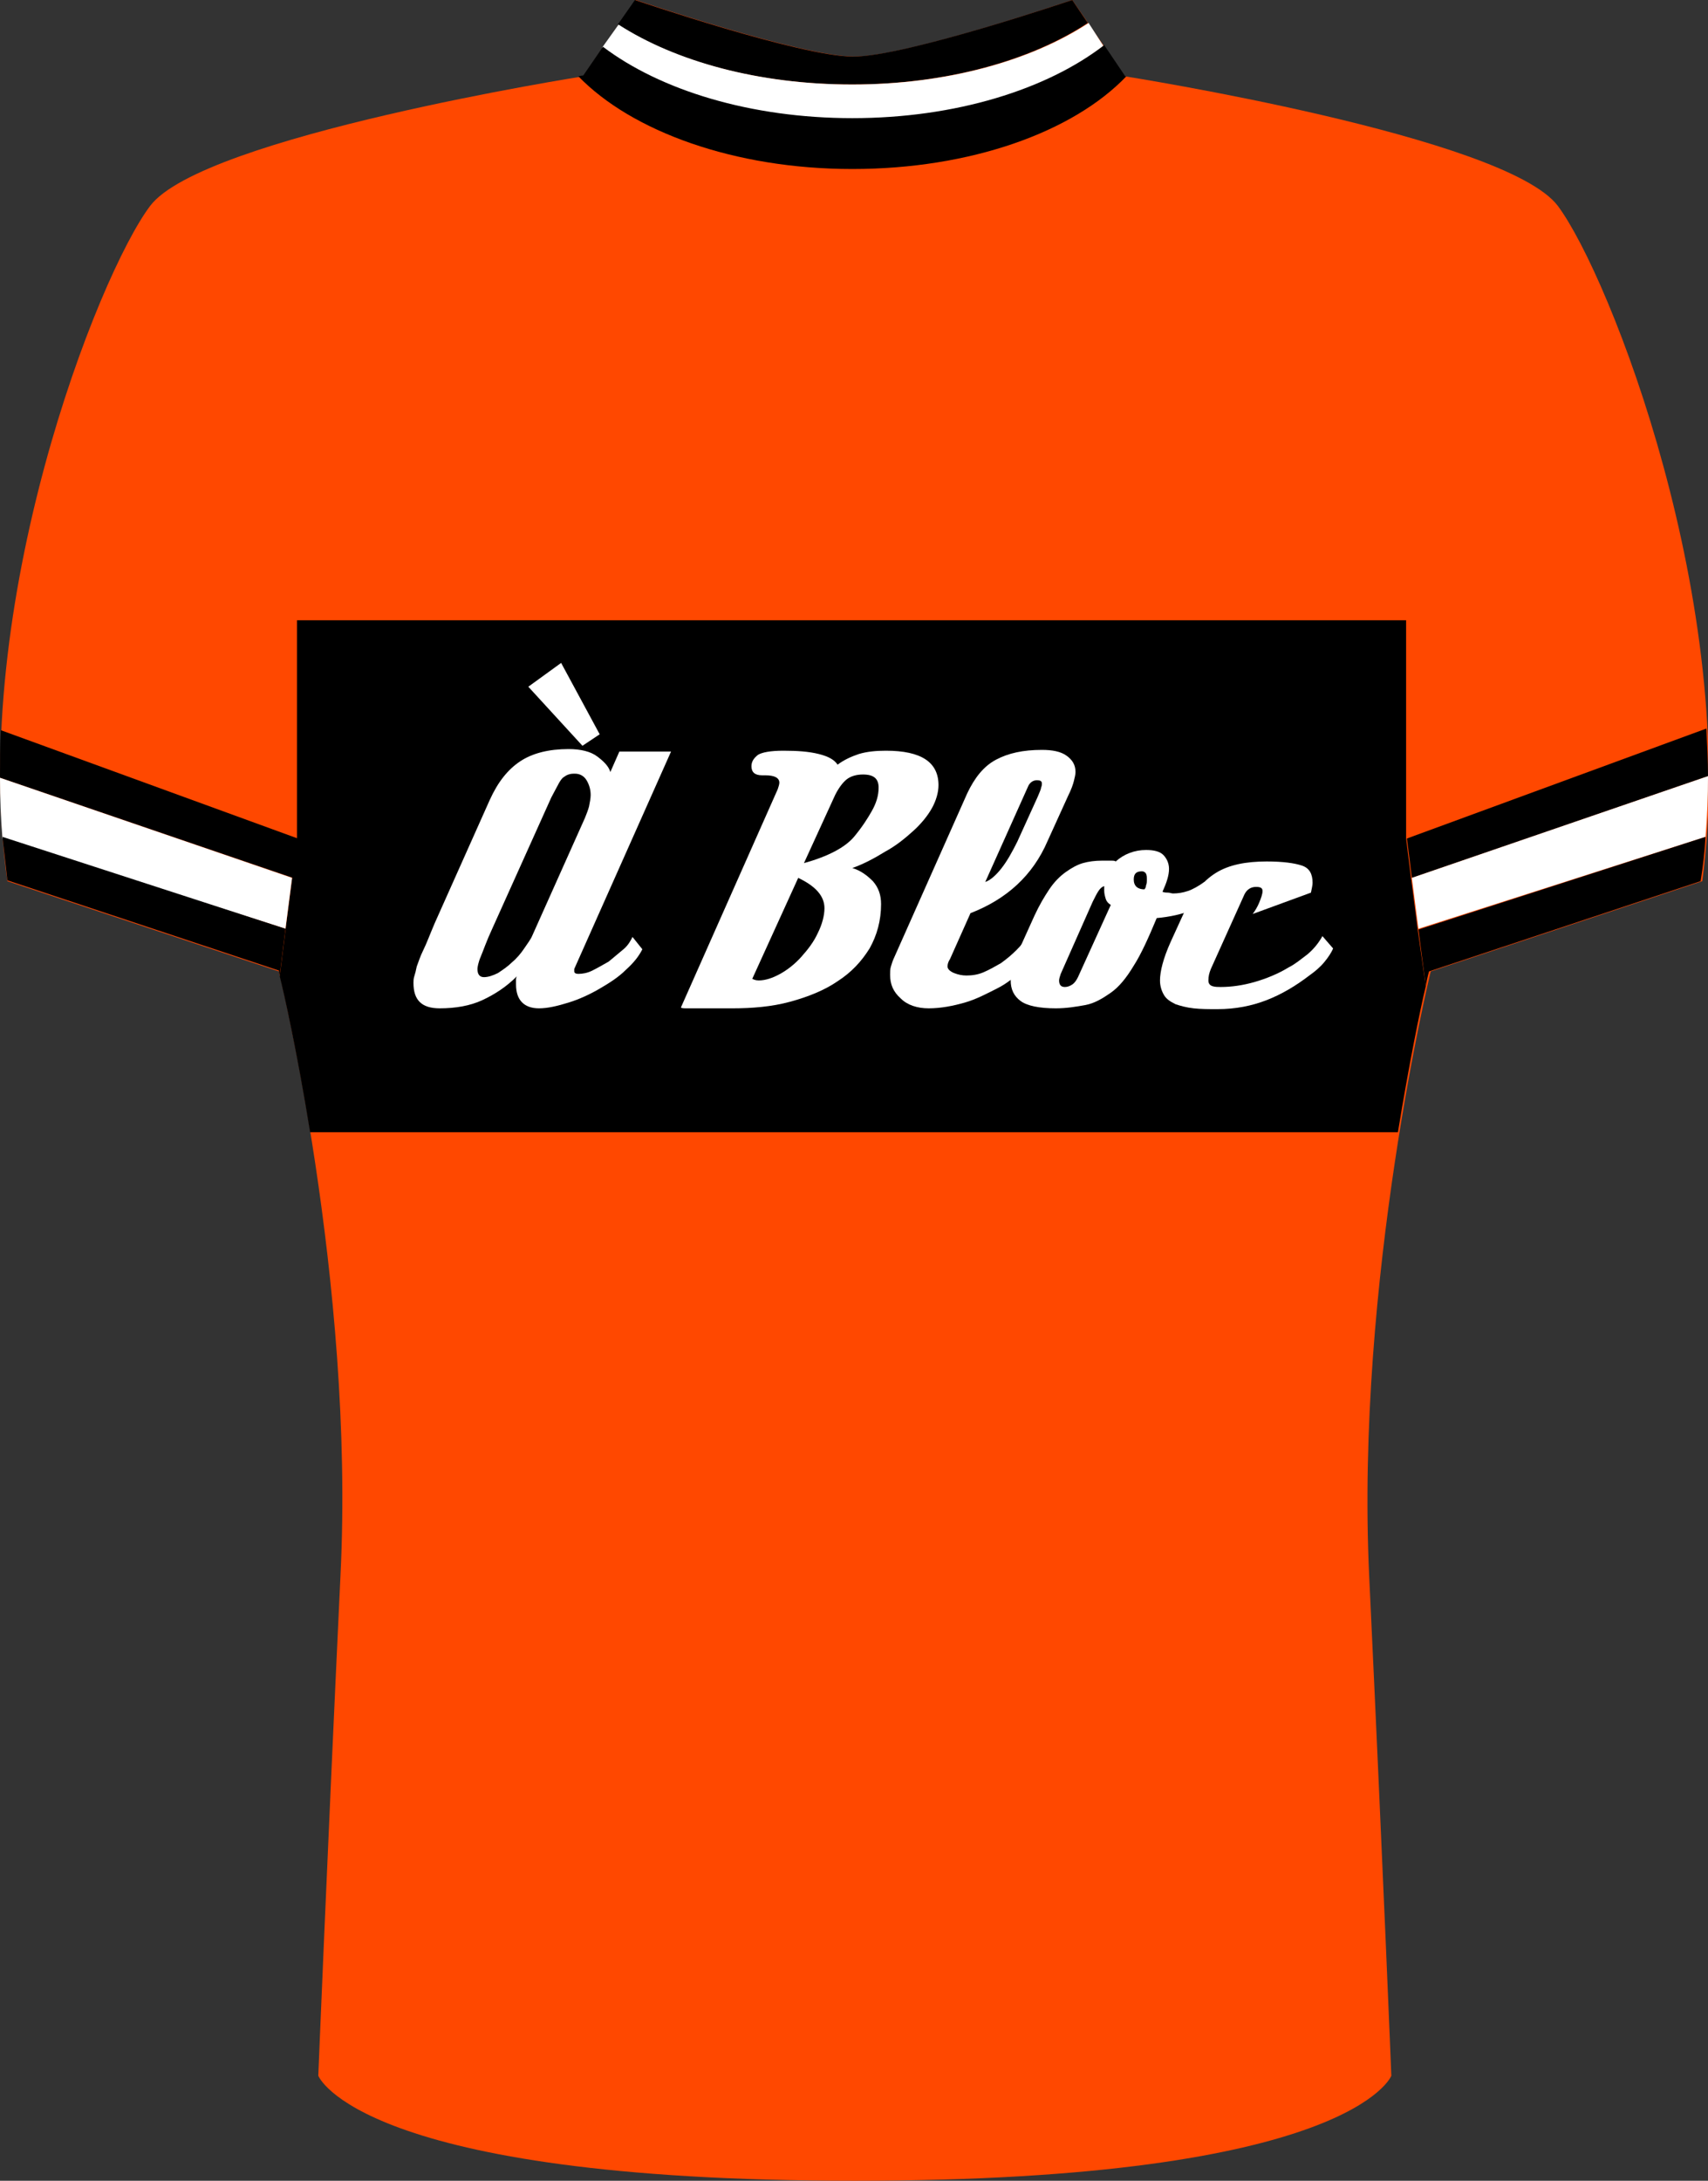 <?xml version="1.0" encoding="utf-8"?>
<!-- Generator: Adobe Illustrator 18.0.0, SVG Export Plug-In . SVG Version: 6.00 Build 0)  -->
<!DOCTYPE svg PUBLIC "-//W3C//DTD SVG 1.1//EN" "http://www.w3.org/Graphics/SVG/1.1/DTD/svg11.dtd">
<svg version="1.1" id="Layer_1" xmlns="http://www.w3.org/2000/svg" xmlns:xlink="http://www.w3.org/1999/xlink" x="0px" y="0px"
	 viewBox="0 0 208.2 265.8" enable-background="new 0 0 208.2 265.8" xml:space="preserve">
<rect x="0" y="0" width="208.2" height="265.8" fill="#333333" stroke="none"/>
<path fill="#FF4800" d="M189.9,25.1c-6.4-8.5-52.8-15.8-52.8-15.8L130.7,0c0,0-20.2,6.9-26.6,6.9S77.5,0,77.5,0l-6.4,9.3
	c0,0-46.4,7.3-52.8,15.8c-6.4,8.5-22.1,48.7-17.4,82.3l33.1,11c0,0,9.3,37.8,7.5,73.7c-1.7,36-2.7,60.9-2.7,60.9s4.9,12.8,65.4,12.8
	s65.4-12.8,65.4-12.8s-1-25-2.7-60.9c-1.7-36,7.5-73.7,7.5-73.7l33.1-11C212,73.9,196.3,33.7,189.9,25.1z"/>
<path d="M173.8,120.2c-0.7,2.9-2,9.3-3.4,17.8H37.8c-1.6-9.9-3.2-17-3.7-19v0l0.7-5.7l0.8-6.2l0.6-4.8V75.6h135.2v26.6l0.6,4.8
	l0.8,6.2L173.8,120.2z"/>
<path d="M208.2,94.6L172.1,107l-0.6-4.8L208,88.8C208.1,90.8,208.2,92.7,208.2,94.6z"/>
<path d="M36.3,102.2l-0.6,4.8L0,94.8c0-1.9,0-3.9,0.1-5.8L36.3,102.2z"/>
<path fill="#FFFFFF" d="M35.6,107l-0.8,6.2L0.3,102.2C0.1,99.7,0,97.3,0,94.8L35.6,107z"/>
<path d="M34.8,113.2l-0.7,5.7c-0.1-0.4-0.1-0.6-0.1-0.6l-33.1-11c-0.2-1.7-0.4-3.5-0.6-5.3L34.8,113.2z"/>
<path d="M132.6,2.8c-7,4.6-17.3,7.5-28.8,7.5c-11.3,0-21.5-2.8-28.5-7.3l2.1-3c0,0,20.2,6.9,26.6,6.9S130.7,0,130.7,0L132.6,2.8z"/>
<path fill="#FFFFFF" d="M134.5,5.6c-6.9,5.4-18.1,8.9-30.7,8.9c-12.4,0-23.4-3.4-30.4-8.7L75.4,3c7,4.5,17.1,7.3,28.5,7.3
	c11.5,0,21.8-2.9,28.8-7.5L134.5,5.6z"/>
<path d="M137.3,9.3c-6.5,6.8-19,11.3-33.4,11.3c-14.4,0-26.9-4.6-33.4-11.3c0.4-0.1,0.6-0.1,0.6-0.1l2.4-3.5c7,5.3,18,8.7,30.4,8.7
	c12.6,0,23.7-3.5,30.7-8.9l2.5,3.7C137.1,9.3,137.2,9.3,137.3,9.3z"/>
<path fill="#FFFFFF" d="M208.2,94.6c0,2.5-0.1,4.9-0.3,7.4l-35,11.2l-0.8-6.2L208.2,94.6z"/>
<path d="M207.9,102c-0.1,1.8-0.3,3.6-0.6,5.4l-33.1,11c0,0-0.2,0.6-0.4,1.8l-0.9-6.9L207.9,102z"/>
<g>
	<path fill="#FFFFFF" d="M78.3,115.7c-0.4,0.8-1,1.6-2,2.5c-0.9,0.9-2,1.6-3.2,2.3c-1.2,0.7-2.5,1.3-3.8,1.7s-2.5,0.7-3.6,0.7
		c-1.8,0-2.8-1-2.8-2.9c0-0.1,0-0.3,0-0.5c0-0.2,0-0.3,0.1-0.5c-1.3,1.3-2.7,2.2-4.2,2.9s-3.3,1-5.2,1c-2.2,0-3.2-1-3.2-3.1
		c0-0.2,0-0.5,0.1-0.8c0.1-0.3,0.2-0.7,0.3-1.2c0.2-0.5,0.4-1.2,0.8-2s0.8-1.9,1.4-3.3l6.7-15c1-2.2,2.2-3.7,3.7-4.7
		c1.5-1,3.5-1.5,5.9-1.5c1.5,0,2.7,0.3,3.5,0.9c0.8,0.6,1.4,1.2,1.6,1.9l1.1-2.5h6.3L70,118.1c0,0.1,0,0.2,0,0.3
		c0,0.2,0.2,0.3,0.5,0.3c0.5,0,1.1-0.1,1.7-0.4s1.3-0.7,2-1.1c0.6-0.5,1.2-1,1.8-1.5s0.9-1.1,1.1-1.5L78.3,115.7z M71.3,99.7
		c0.2-0.5,0.4-1,0.5-1.4c0.1-0.5,0.2-1,0.2-1.4c0-0.7-0.2-1.3-0.5-1.8c-0.3-0.5-0.8-0.8-1.4-0.8c-0.3,0-0.5,0-0.8,0.1
		s-0.4,0.2-0.7,0.4c-0.2,0.2-0.4,0.5-0.6,0.9c-0.2,0.4-0.5,0.9-0.8,1.5L60,113.2c-0.7,1.5-1.1,2.7-1.4,3.4c-0.3,0.7-0.4,1.3-0.4,1.5
		c0,0.7,0.3,1,0.8,1c0.5,0,1.1-0.2,1.7-0.5c0.6-0.4,1.2-0.8,1.7-1.3c0.6-0.5,1.1-1.1,1.5-1.7c0.4-0.6,0.8-1.1,1-1.6L71.3,99.7z
		 M71,90.9l-6.6-7.2l4-2.9l4.7,8.7L71,90.9z"/>
	<path fill="#FFFFFF" d="M94.8,96.2c0.1-0.3,0.2-0.6,0.2-0.8c0-0.6-0.6-0.9-1.7-0.9h-0.4c-0.9,0-1.3-0.4-1.3-1.1
		c0-0.6,0.3-1,0.8-1.4c0.5-0.3,1.5-0.5,3.1-0.5c1.7,0,3.1,0.1,4.3,0.4s1.9,0.7,2.3,1.3c0.8-0.6,1.7-1,2.6-1.3c1-0.3,2.1-0.4,3.3-0.4
		c4.3,0,6.4,1.4,6.4,4.2c0,0.9-0.3,1.9-0.8,2.8s-1.3,1.9-2.3,2.8c-1,0.9-2.1,1.8-3.4,2.5c-1.3,0.8-2.6,1.5-4,2
		c1,0.3,1.8,0.9,2.5,1.6c0.7,0.8,1,1.7,1,2.8c0,2-0.5,3.8-1.4,5.4c-1,1.6-2.2,2.9-3.9,4c-1.6,1.1-3.6,1.9-5.8,2.5s-4.6,0.8-7,0.8
		c-0.7,0-1.4,0-2.1,0c-0.7,0-1.3,0-1.9,0c-0.6,0-1.1,0-1.5,0c-0.4,0-0.7,0-0.8-0.1L94.8,96.2z M91.7,119.3c0.2,0.1,0.4,0.2,0.8,0.2
		c0.8,0,1.7-0.3,2.6-0.8c0.9-0.5,1.8-1.2,2.6-2.1c0.8-0.9,1.5-1.8,2-2.9c0.5-1,0.8-2.1,0.8-3c0-1.5-1.1-2.7-3.2-3.7L91.7,119.3z
		 M98,105.2c2.9-0.8,5-1.9,6.1-3.2c1-1.2,1.7-2.3,2.2-3.2c0.5-0.9,0.8-1.8,0.8-2.8c0-1.1-0.6-1.6-1.9-1.6c-0.8,0-1.5,0.2-2,0.6
		c-0.5,0.4-1,1.1-1.4,1.9L98,105.2z"/>
	<path fill="#FFFFFF" d="M126.6,115.6c-0.4,0.9-1.1,1.8-2,2.6c-0.9,0.9-1.9,1.7-3.1,2.3s-2.5,1.3-3.9,1.7c-1.4,0.4-2.9,0.7-4.4,0.7
		c-1.4,0-2.6-0.4-3.4-1.2c-0.9-0.8-1.3-1.7-1.3-2.9c0-0.3,0-0.7,0.1-1c0.1-0.3,0.2-0.7,0.4-1.1l8.9-20c0.9-1.9,2-3.3,3.5-4.1
		c1.5-0.8,3.3-1.2,5.6-1.2c1.3,0,2.3,0.2,3,0.7s1.1,1.1,1.1,2c0,0.3-0.1,0.7-0.2,1.1c-0.1,0.4-0.3,1-0.7,1.8l-2.5,5.5
		c-1.8,4.2-5,7.1-9.4,8.8l-2.5,5.6c-0.2,0.3-0.3,0.6-0.3,0.9c0,0.3,0.3,0.6,0.8,0.8c0.5,0.2,1,0.3,1.5,0.3c0.7,0,1.4-0.1,2.1-0.4
		c0.7-0.3,1.4-0.7,2.1-1.1c0.7-0.5,1.3-1,1.9-1.6c0.6-0.6,1-1.1,1.3-1.7L126.6,115.6z M126.5,97.1c0.2-0.5,0.4-0.9,0.4-1.1
		c0.1-0.2,0.1-0.4,0.1-0.5c0-0.3-0.2-0.4-0.6-0.4c-0.5,0-0.9,0.3-1.1,0.8l-5.2,11.6c0.6-0.2,1.3-0.8,2-1.7c0.7-0.9,1.3-2,1.9-3.2
		L126.5,97.1z"/>
	<path fill="#FFFFFF" d="M148.2,109c-1.5,1.6-3.9,2.6-7.2,2.9c-1,2.4-1.9,4.4-2.8,5.8c-0.9,1.5-1.8,2.6-2.8,3.3s-2,1.3-3.1,1.5
		c-1.1,0.2-2.3,0.4-3.6,0.4c-2,0-3.5-0.3-4.3-0.9c-0.8-0.6-1.2-1.4-1.2-2.5c0-1,0.3-2.3,1-3.7l1.9-4.2c0.6-1.3,1.2-2.3,1.8-3.2
		c0.6-0.9,1.3-1.6,2-2.1c0.7-0.5,1.4-0.9,2.1-1.1c0.7-0.2,1.5-0.3,2.3-0.3c0.5,0,0.8,0,1.1,0c0.3,0,0.5,0,0.6,0.1
		c1-0.9,2.3-1.4,3.7-1.4c1,0,1.7,0.2,2.1,0.6s0.7,1,0.7,1.7c0,0.8-0.3,1.7-0.8,2.8c0.3,0.1,0.5,0.1,0.7,0.1c0.2,0,0.4,0.1,0.6,0.1
		c0.6,0,1.2-0.1,1.8-0.3s1.3-0.6,2-1.1L148.2,109z M135.4,110.3c-0.3-0.2-0.5-0.4-0.6-0.7c-0.1-0.3-0.2-0.7-0.2-1c0-0.3,0-0.4,0-0.6
		c-0.3,0.1-0.5,0.3-0.7,0.6c-0.2,0.3-0.4,0.7-0.7,1.3l-3.9,8.8c-0.1,0.3-0.2,0.6-0.2,0.8c0,0.5,0.2,0.8,0.7,0.8
		c0.3,0,0.6-0.1,0.9-0.3c0.3-0.2,0.5-0.5,0.7-0.9L135.4,110.3z M139.5,108.4c0.1-0.1,0.2-0.3,0.2-0.5c0.1-0.2,0.1-0.4,0.1-0.7
		c0-0.3,0-0.5-0.1-0.7s-0.3-0.3-0.5-0.3c-0.7,0-1,0.3-1,1C138.2,108,138.7,108.4,139.5,108.4z"/>
	<path fill="#FFFFFF" d="M162.5,115.6c-0.2,0.5-0.6,1.1-1.1,1.7c-0.5,0.6-1.1,1.1-1.8,1.6c-1.7,1.3-3.4,2.3-5.2,3
		c-1.8,0.7-3.8,1.1-6,1.1c-1.1,0-2,0-2.9-0.1s-1.6-0.3-2.2-0.5c-0.6-0.3-1.1-0.6-1.4-1.1c-0.3-0.5-0.5-1.1-0.5-1.8
		c0-1.1,0.4-2.7,1.3-4.7l1.6-3.5c1-2.3,2.3-3.9,3.9-4.9c1.6-1,3.7-1.4,6.2-1.4c2,0,3.4,0.2,4.3,0.5c0.9,0.3,1.3,1,1.3,2.1
		c0,0.3-0.1,0.7-0.2,1.2l-7.1,2.6c0.3-0.4,0.6-0.9,0.8-1.4c0.2-0.5,0.4-1,0.4-1.4c0-0.4-0.3-0.5-0.8-0.5c-0.6,0-1.1,0.3-1.4,0.9
		l-4.1,9.1c-0.2,0.5-0.3,0.9-0.3,1.4c0,0.4,0.2,0.6,0.5,0.7c0.3,0.1,0.7,0.1,1,0.1c1.3,0,2.7-0.2,4.1-0.6s2.9-1,4.2-1.8
		c0.8-0.4,1.5-1,2.3-1.6c0.7-0.6,1.3-1.3,1.8-2.2L162.5,115.6z"/>
</g>
</svg>
